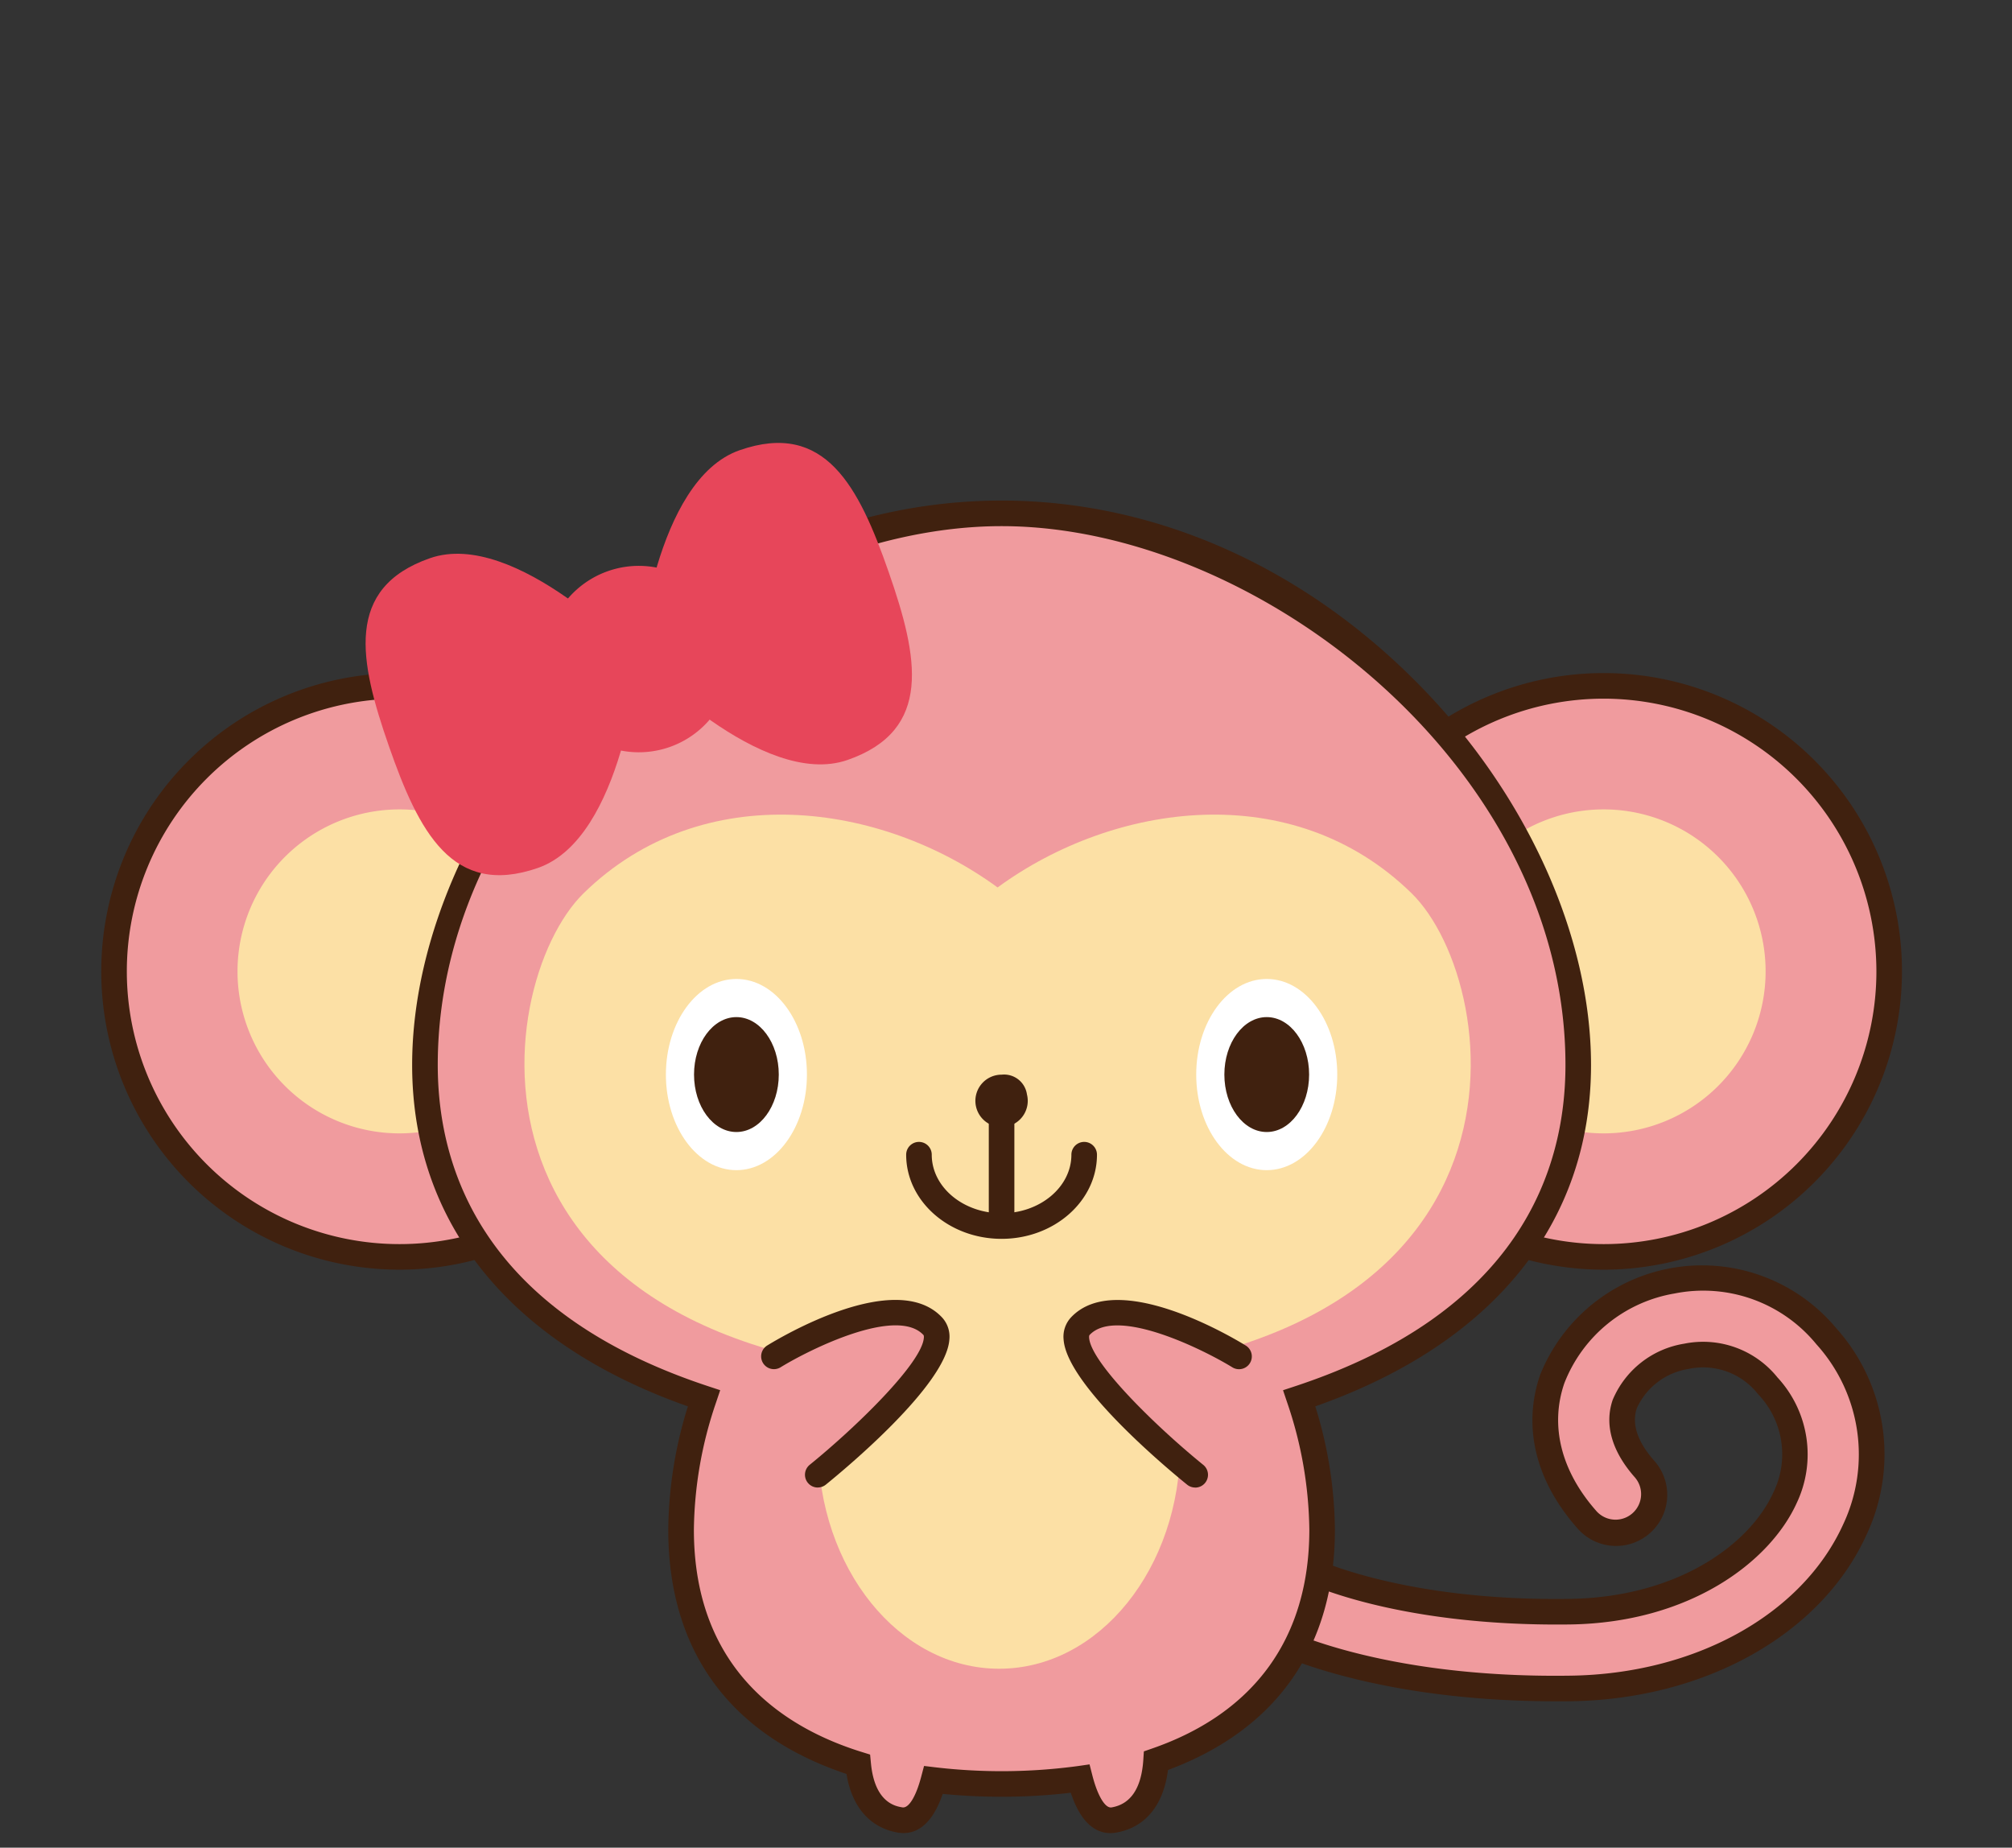 <svg xmlns="http://www.w3.org/2000/svg" xmlns:xlink="http://www.w3.org/1999/xlink" width="159" height="146" viewBox="0 0 159 146">
  <rect x="0" y="0" width="159" height="146" fill="#333333" stroke="none"/>
  <defs>
    <clipPath id="clip-path">
      <rect id="長方形_1490" data-name="長方形 1490" width="159" height="146" transform="translate(108 46)" fill="#fff"/>
    </clipPath>
  </defs>
  <g id="パンジー_ベンリー" data-name="パンジー・ベンリー" transform="translate(-108 -46)" clip-path="url(#clip-path)">
    <g id="パンジー_ベンリー-2" data-name="パンジー・ベンリー" transform="translate(116 81)">
      <path id="パス_2634" data-name="パス 2634" d="M219.3,85.486a22.56,22.56,0,1,1-22.561-22.561A22.56,22.56,0,0,1,219.3,85.486" transform="translate(-173.173 -43.729)" fill="#f09b9e"/>
      <path id="パス_2635" data-name="パス 2635" d="M196.627,108.939A23.571,23.571,0,1,1,220.2,85.369a23.6,23.6,0,0,1-23.571,23.571m0-45.121a21.55,21.55,0,1,0,21.55,21.55,21.574,21.574,0,0,0-21.55-21.55" transform="translate(-173.056 -43.612)" fill="#40210f"/>
      <path id="パス_2636" data-name="パス 2636" d="M210.675,86.618a12.8,12.8,0,1,1-12.8-12.8,12.8,12.8,0,0,1,12.8,12.8" transform="translate(-174.305 -44.861)" fill="#fce0a5"/>
      <path id="パス_2637" data-name="パス 2637" d="M325.5,85.486a22.56,22.56,0,1,1-22.56-22.561A22.56,22.56,0,0,1,325.5,85.486" transform="translate(-184.212 -43.729)" fill="#f09b9e"/>
      <path id="パス_2638" data-name="パス 2638" d="M302.825,108.939A23.571,23.571,0,1,1,326.4,85.369a23.6,23.6,0,0,1-23.571,23.571m0-45.121a21.55,21.55,0,1,0,21.55,21.55,21.574,21.574,0,0,0-21.55-21.55" transform="translate(-184.095 -43.612)" fill="#40210f"/>
      <path id="パス_2639" data-name="パス 2639" d="M316.873,86.618a12.8,12.8,0,1,1-12.8-12.8,12.8,12.8,0,0,1,12.8,12.8" transform="translate(-185.344 -44.861)" fill="#fce0a5"/>
      <path id="パス_2640" data-name="パス 2640" d="M298.54,147.579c-14.753,0-22.391-4-22.717-4.175a3.032,3.032,0,0,1,2.85-5.351c.128.065,7.2,3.633,20.941,3.455,8.993-.125,15.028-4.608,17.019-9a7.888,7.888,0,0,0-1.366-8.858,6.551,6.551,0,0,0-6.414-2.327,6.365,6.365,0,0,0-4.883,3.774c-.686,2.005.46,3.885,1.541,5.11a3.031,3.031,0,1,1-4.543,4.014c-3.035-3.434-4.006-7.372-2.734-11.089a12.408,12.408,0,0,1,9.489-7.767,12.548,12.548,0,0,1,12.162,4.357,13.95,13.95,0,0,1,2.267,15.291c-3.4,7.482-12.211,12.41-22.455,12.553q-.586.008-1.159.008" transform="translate(-183.572 -49.156)" fill="#f09b9e"/>
      <path id="パス_2641" data-name="パス 2641" d="M298.422,148.472c-15.032,0-22.868-4.12-23.194-4.295a4.042,4.042,0,0,1,3.8-7.134c.056.029,7.051,3.533,20.453,3.337,8.548-.119,14.252-4.306,16.112-8.4a6.866,6.866,0,0,0-1.215-7.786,5.5,5.5,0,0,0-5.458-1.989,5.41,5.41,0,0,0-4.113,3.108c-.53,1.545.438,3.09,1.342,4.114a4.042,4.042,0,1,1-6.057,5.352c-3.287-3.718-4.328-8.01-2.933-12.084a13.793,13.793,0,0,1,23.377-3.737,14.928,14.928,0,0,1,2.418,16.363c-3.558,7.838-12.728,13-23.361,13.146q-.594.008-1.174.007M277.139,138.6a2.019,2.019,0,0,0-.955,3.8c.317.171,8.108,4.271,23.384,4.047,9.854-.137,18.313-4.832,21.548-11.96A12.972,12.972,0,0,0,319,120.265a11.553,11.553,0,0,0-11.205-4.018,11.38,11.38,0,0,0-8.72,7.1c-1.15,3.358-.25,6.941,2.535,10.091a2.02,2.02,0,1,0,3.029-2.675c-1.806-2.045-2.409-4.157-1.74-6.108a7.4,7.4,0,0,1,5.65-4.44,7.54,7.54,0,0,1,7.373,2.667,8.958,8.958,0,0,1,1.516,9.93c-2.125,4.678-8.491,9.458-17.926,9.589-13.971.18-21.118-3.415-21.416-3.567a2.025,2.025,0,0,0-.956-.239" transform="translate(-183.455 -49.039)" fill="#40210f"/>
      <path id="パス_2642" data-name="パス 2642" d="M292.743,91.3c0-20.244-20.4-43.589-45.57-43.589S201.6,71.053,201.6,91.3c0,13.32,8.835,21.977,22.047,26.341a32.823,32.823,0,0,0-1.807,10.376c0,10.093,5.7,15.97,13.995,18.541.174,1.842.9,3.986,3.307,4.4,1.446.252,2.243-1.61,2.653-3.159a44.791,44.791,0,0,0,5.375.314,44.058,44.058,0,0,0,6.2-.421c.4,1.568,1.2,3.522,2.681,3.265,2.529-.44,3.205-2.787,3.331-4.686,7.822-2.706,13.122-8.521,13.122-18.258a32.823,32.823,0,0,0-1.807-10.376c13.212-4.365,22.047-13.021,22.047-26.341" transform="translate(-176.023 -42.147)" fill="#f09b9e"/>
      <path id="パス_2643" data-name="パス 2643" d="M255.646,151.877c-1.046,0-2.278-.652-3.121-3.187a47.542,47.542,0,0,1-10.12.09c-.972,2.84-2.444,3.246-3.55,3.057-2.2-.383-3.625-2.019-4.055-4.633-9.218-3.075-14.084-9.738-14.084-19.306a33.593,33.593,0,0,1,1.551-9.741c-14.064-4.944-21.791-14.494-21.791-26.978,0-10.18,5.1-21.431,13.638-30.095,9.219-9.352,20.918-14.5,32.943-14.5S270.78,51.731,280,61.084c8.54,8.664,13.638,19.915,13.638,30.095,0,12.484-7.728,22.033-21.79,26.978a33.593,33.593,0,0,1,1.55,9.741c0,9.228-4.556,15.782-13.189,18.993-.363,2.8-1.8,4.547-4.1,4.947a2.754,2.754,0,0,1-.461.04m-1.64-5.43.224.877c.416,1.621,1.022,2.625,1.53,2.521,1.508-.262,2.348-1.526,2.495-3.756l.044-.669.634-.22c8.14-2.816,12.442-8.8,12.442-17.3a32.015,32.015,0,0,0-1.754-10.055l-.324-.963.966-.319c17.648-5.829,21.353-17.021,21.353-25.382,0-23.585-24.376-42.577-44.559-42.577S202.5,67.593,202.5,91.179c0,8.361,3.705,19.553,21.354,25.382l.966.319-.324.963a31.986,31.986,0,0,0-1.755,10.055c0,11.125,7.224,15.7,13.283,17.575l.643.2.064.67c.295,3.125,1.935,3.41,2.474,3.5.515.1,1.091-.863,1.5-2.422l.225-.849.874.106a45.09,45.09,0,0,0,11.306-.1Z" transform="translate(-175.906 -42.03)" fill="#40210f"/>
      <path id="パス_2644" data-name="パス 2644" d="M280.476,80.482c-9.409-9.185-23.522-7.168-32.706-.448-9.185-6.72-23.3-8.737-32.705.448-7.438,7.261-11.649,38.306,32.705,38.306s40.144-31.046,32.706-38.306" transform="translate(-176.935 -44.909)" fill="#fce0a5"/>
      <path id="パス_2645" data-name="パス 2645" d="M264.9,127.744c0,9.8-6.408,17.739-14.311,17.739s-14.312-7.942-14.312-17.739,6.408-17.739,14.312-17.739,14.311,7.942,14.311,17.739" transform="translate(-179.628 -48.623)" fill="#fce0a5"/>
      <path id="パス_2646" data-name="パス 2646" d="M271.91,121.659s-9.358-5.774-12.545-2.39c-2.34,2.486,9.077,11.738,9.077,11.738" transform="translate(-181.994 -49.475)" fill="#f09b9e"/>
      <path id="パス_2647" data-name="パス 2647" d="M268.325,131.9a1.006,1.006,0,0,1-.635-.226c-1.588-1.286-9.52-7.887-9.762-11.478a2.239,2.239,0,0,1,.584-1.738c3.646-3.874,12.781,1.588,13.811,2.222a1.01,1.01,0,1,1-1.061,1.72c-2.247-1.383-9.142-4.825-11.278-2.556-.014.015-.051.054-.039.217.134,1.995,5.353,7.074,9.016,10.044a1.011,1.011,0,0,1-.636,1.8" transform="translate(-181.877 -49.358)" fill="#40210f"/>
      <path id="パス_2648" data-name="パス 2648" d="M232.383,121.659s9.358-5.774,12.545-2.39c2.34,2.486-9.077,11.738-9.077,11.738" transform="translate(-179.223 -49.475)" fill="#f09b9e"/>
      <path id="パス_2649" data-name="パス 2649" d="M235.734,131.9a1.011,1.011,0,0,1-.636-1.8c3.663-2.97,8.883-8.049,9.016-10.044.012-.163-.025-.2-.039-.216-2.136-2.271-9.031,1.172-11.279,2.556a1.01,1.01,0,1,1-1.061-1.72c1.03-.634,10.167-6.1,13.812-2.221a2.235,2.235,0,0,1,.584,1.737c-.242,3.59-8.174,10.192-9.762,11.478a1.006,1.006,0,0,1-.635.226" transform="translate(-179.105 -49.358)" fill="#40210f"/>
      <path id="パス_2650" data-name="パス 2650" d="M234,96.326c0,4.172-2.495,7.554-5.573,7.554s-5.572-3.382-5.572-7.554,2.495-7.554,5.572-7.554S234,92.154,234,96.326" transform="translate(-178.232 -46.416)" fill="#fff"/>
      <path id="パス_2651" data-name="パス 2651" d="M232.034,96.675c0,2.507-1.5,4.54-3.349,4.54s-3.349-2.033-3.349-4.54,1.5-4.54,3.349-4.54,3.349,2.033,3.349,4.54" transform="translate(-178.49 -46.765)" fill="#40210f"/>
      <path id="パス_2652" data-name="パス 2652" d="M280.771,96.326c0,4.172-2.495,7.554-5.573,7.554s-5.572-3.382-5.572-7.554,2.495-7.554,5.572-7.554,5.573,3.382,5.573,7.554" transform="translate(-183.094 -46.416)" fill="#fff"/>
      <path id="パス_2653" data-name="パス 2653" d="M278.806,96.675c0,2.507-1.5,4.54-3.349,4.54s-3.349-2.033-3.349-4.54,1.5-4.54,3.349-4.54,3.349,2.033,3.349,4.54" transform="translate(-183.352 -46.765)" fill="#40210f"/>
      <path id="パス_2654" data-name="パス 2654" d="M217.962,59.6s-1.213,14.148-7.971,16.5-9.419-2.861-11.776-9.619-3.515-12.5,3.244-14.856,16.5,7.971,16.5,7.971" transform="translate(-175.48 -42.518)" fill="#e7465a"/>
      <path id="パス_2655" data-name="パス 2655" d="M220.466,58.581s9.746,10.328,16.5,7.971,5.6-8.1,3.244-14.856-5.017-11.976-11.776-9.619-7.971,16.5-7.971,16.5" transform="translate(-177.984 -41.502)" fill="#e7465a"/>
      <path id="パス_2656" data-name="パス 2656" d="M226.566,57.283a7.365,7.365,0,1,1-9.379-4.53,7.366,7.366,0,0,1,9.379,4.53" transform="translate(-177.129 -42.629)" fill="#e7465a"/>
      <path id="パス_2657" data-name="パス 2657" d="M252.343,109.7a1.011,1.011,0,0,1-1.011-1.011V98.834a1.01,1.01,0,1,1,2.021,0v9.857a1.011,1.011,0,0,1-1.01,1.011" transform="translate(-181.192 -47.356)" fill="#40210f"/>
      <path id="パス_2658" data-name="パス 2658" d="M251.585,110.8c-4.158,0-7.539-2.983-7.539-6.649a1.01,1.01,0,1,1,2.021,0c0,2.552,2.476,4.627,5.519,4.627s5.517-2.075,5.517-4.627a1.01,1.01,0,1,1,2.021,0c0,3.666-3.382,6.649-7.538,6.649" transform="translate(-180.435 -47.909)" fill="#40210f"/>
      <path id="パス_2659" data-name="パス 2659" d="M254.232,98.77a2.069,2.069,0,1,1-2-1.559,1.825,1.825,0,0,1,2,1.559" transform="translate(-181.077 -47.293)" fill="#40210f"/>
    </g>
  </g>
</svg>
